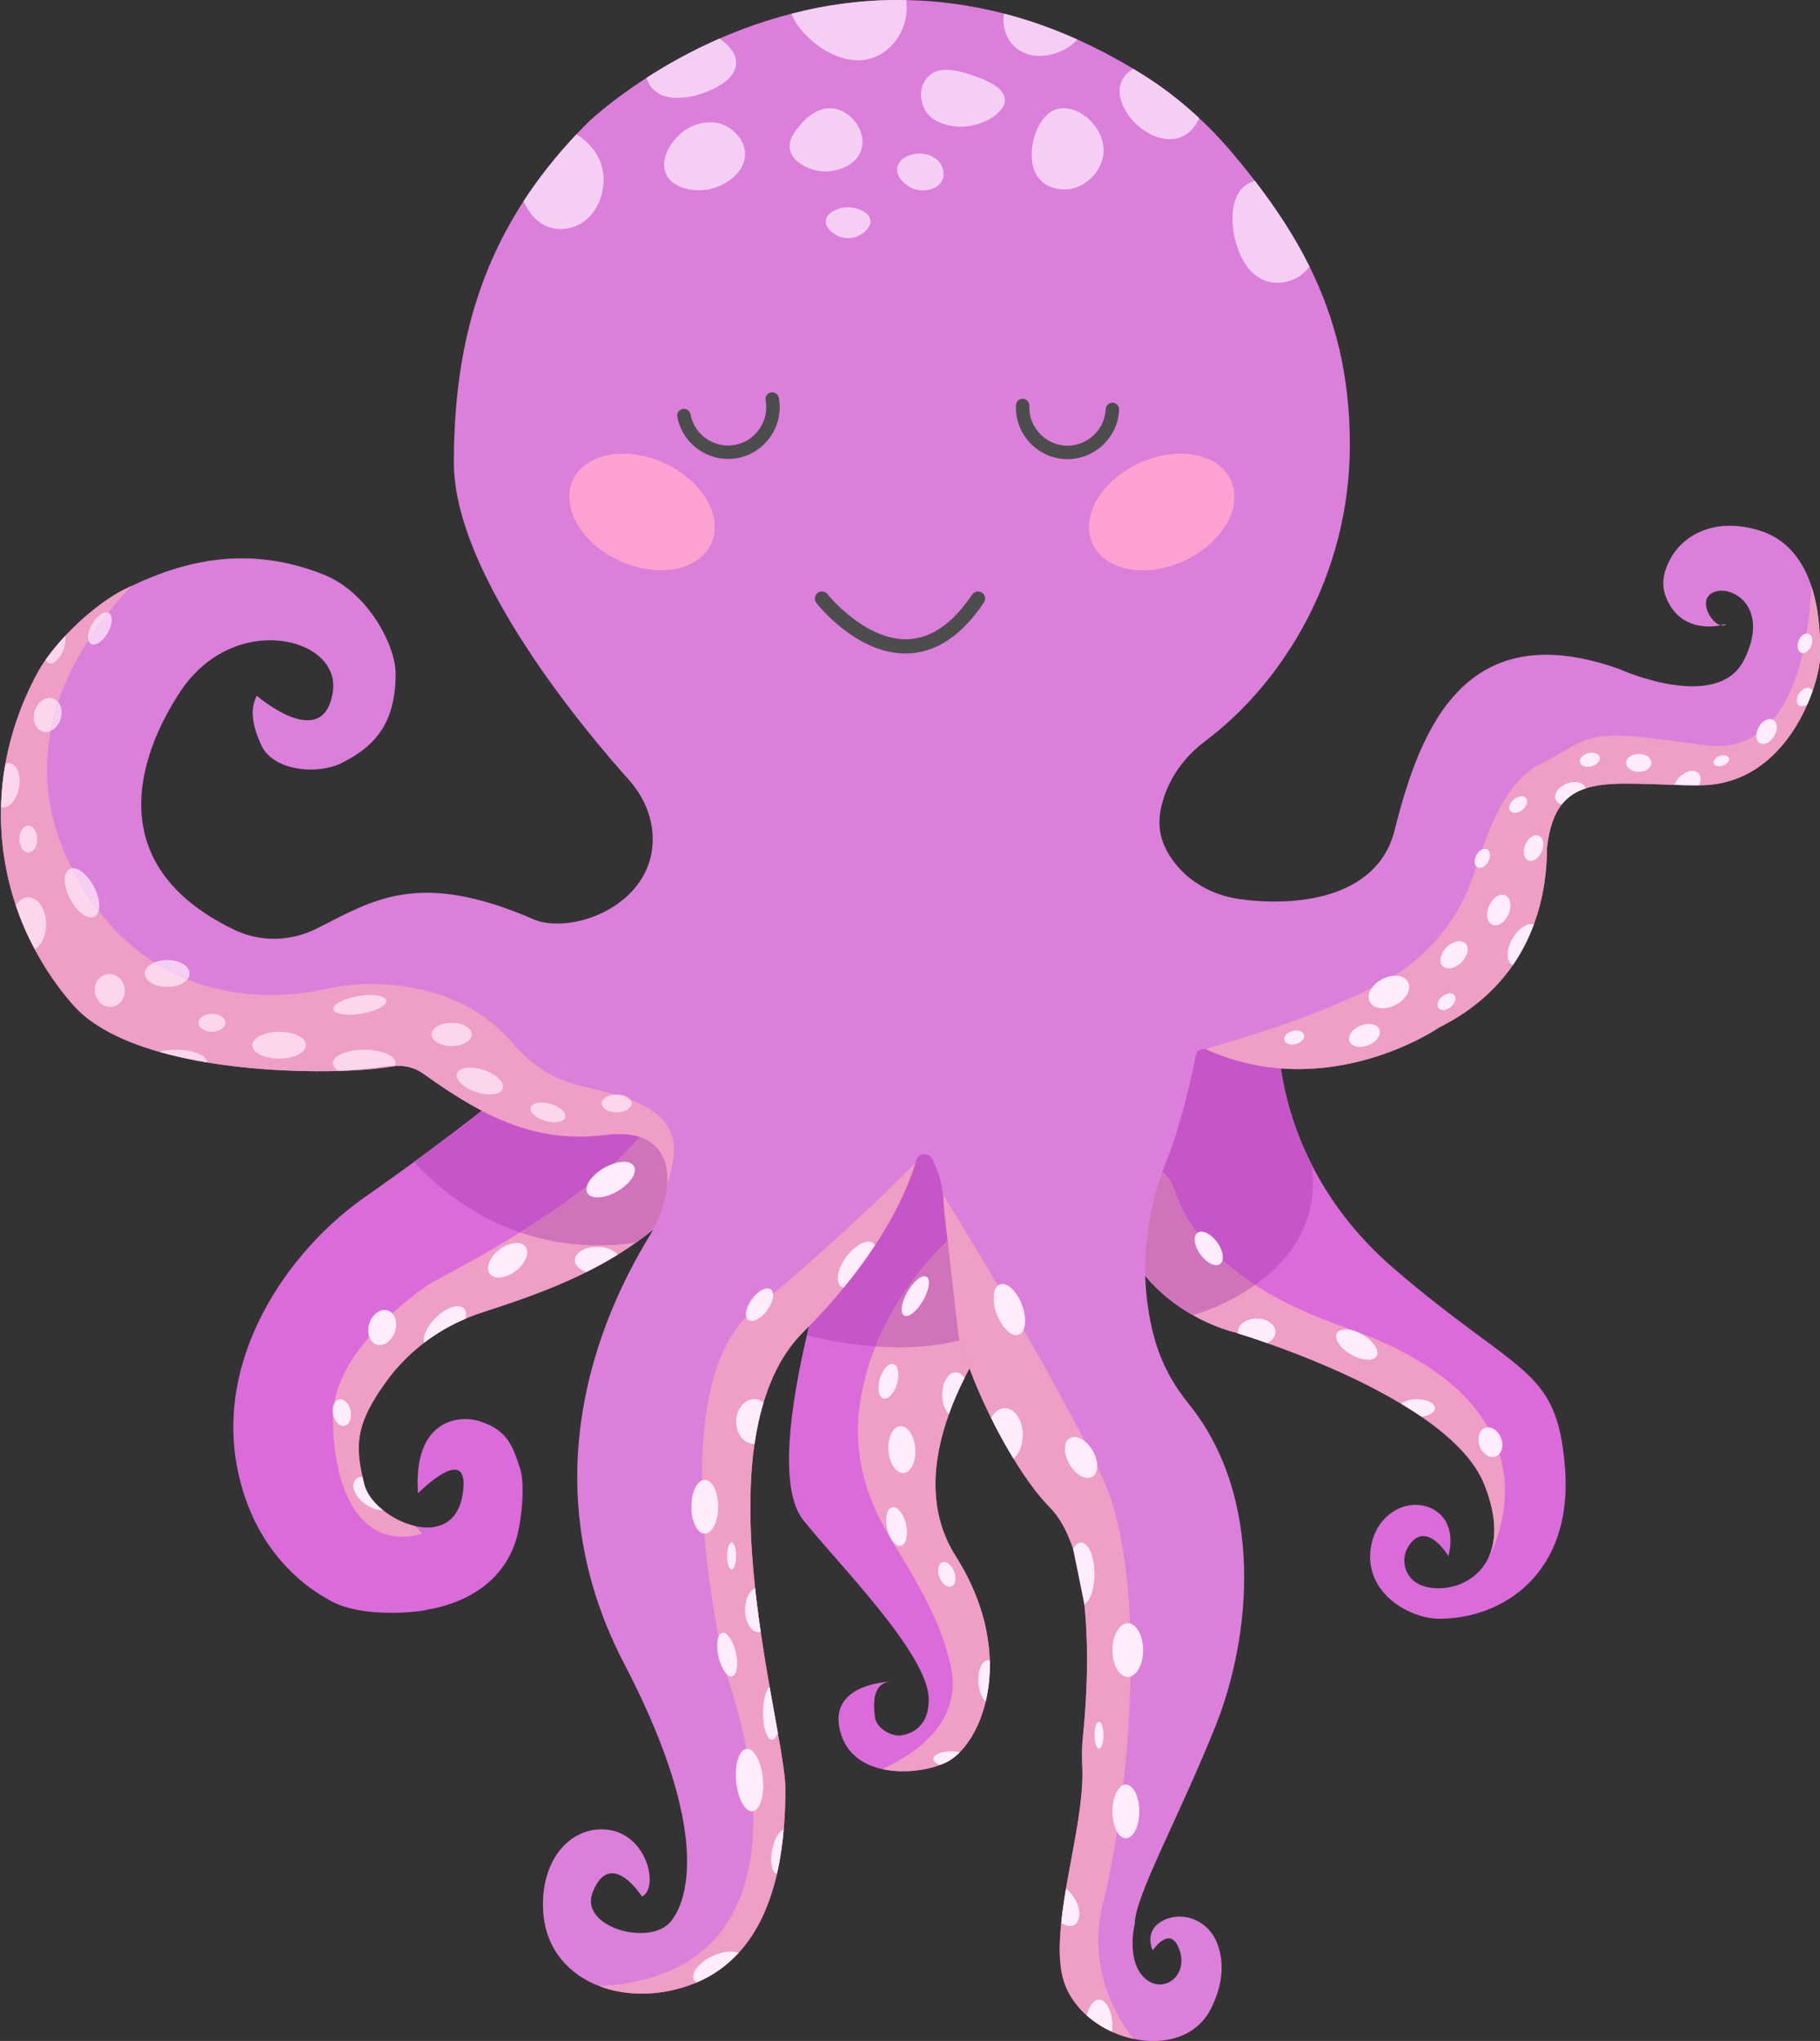 <?xml version="1.0" encoding="UTF-8"?><svg xmlns="http://www.w3.org/2000/svg" xmlns:xlink="http://www.w3.org/1999/xlink" height="690.2" preserveAspectRatio="xMidYMid meet" version="1.0" viewBox="-0.3 -0.0 615.6 690.2" width="615.6" zoomAndPan="magnify"><rect x="-0.3" y="-0.0" width="615.6" height="690.2" fill="#333333" stroke="none"/><defs><clipPath id="a"><path d="M 0 0 L 615.379 0 L 615.379 690.219 L 0 690.219 Z M 0 0"/></clipPath><clipPath id="b"><path d="M 407 198 L 615.379 198 L 615.379 362 L 407 362 Z M 407 198"/></clipPath></defs><g><g><path d="M 486.582 547.418 C 476.098 547.418 459.82 538.055 463.73 521.566 C 465.488 514.172 471.914 508.414 479.492 508.93 C 485.098 509.32 492.645 514.082 489.613 526.203 C 489.613 526.203 482.066 513.594 476.129 522.867 C 473.246 527.355 474.855 533.414 479.672 535.75 C 486.219 538.934 497.918 536.84 502.828 527.445 L 502.828 527.414 L 502.887 527.324 C 505.828 521.656 506.281 513.352 501.734 501.957 C 489.613 471.652 416.879 450.438 416.879 450.438 C 416.879 450.438 410.785 449.043 403.211 444.738 C 391.512 438.133 376.297 424.648 374.449 398.918 C 374.418 398.434 374.391 397.945 374.391 397.492 C 372.66 363.004 398.754 336.727 407.785 328.758 C 409.664 327.059 410.816 326.18 410.816 326.18 L 432.031 347.395 C 432.031 347.395 431.82 350.488 432.273 355.699 C 433 364.156 435.457 378.246 443.336 393.797 C 449.184 405.371 458.035 417.738 471.43 429.223 C 513.859 465.59 526.191 462.137 529.012 495.898 C 532.043 532.266 507.797 547.418 486.582 547.418" fill="#db6bdb"/></g><g><path d="M 502.887 527.324 C 505.828 521.656 506.281 513.352 501.734 501.957 C 498.371 493.562 490.371 485.863 480.551 479.105 C 478.34 477.621 476.035 476.137 473.672 474.742 C 458.066 465.348 439.82 458.227 428.305 454.195 C 423.789 452.59 420.305 451.496 418.426 450.922 L 418.426 450.891 C 417.426 450.59 416.879 450.438 416.879 450.438 C 416.879 450.438 377.48 441.344 374.449 398.918 C 374.418 398.434 374.391 397.945 374.391 397.492 C 377.117 394.582 380.691 393.219 384.207 393.219 C 389.633 393.219 394.969 396.461 396.875 402.281 C 401.879 417.523 416.574 435.711 454.762 448.922 C 531.406 475.441 504.434 524.656 502.887 527.324" fill="#ef9ec5"/></g><g><path d="M 232.012 404.977 C 226.676 410.918 220.855 415.918 214.797 420.223 C 197.613 432.375 178.488 438.711 162.699 443.859 C 149.637 448.105 138.152 456.285 130.148 467.438 C 120.059 481.5 119.543 488.531 122.906 501.957 C 124.453 508.141 132.301 514.293 140.031 516.051 C 147.453 517.777 154.758 515.383 156.242 504.988 C 158.82 486.988 141.09 504.988 141.09 504.988 C 139.363 480.742 154.242 478.047 162.305 480.742 C 171.398 483.773 173.094 489.016 175.609 496.562 C 177.309 501.562 176.246 513.719 174.43 520.141 C 168.367 541.355 145.605 543.961 144.121 544.387 C 141.91 545.023 122.906 547.418 111.816 541.508 C 99.117 534.75 85.691 521.535 80.477 498.926 C 71.387 459.527 97.359 422.859 122.906 404.977 C 129.027 400.703 134.664 396.645 139.727 392.945 C 159.82 378.246 171.398 368.609 171.398 368.609 C 171.398 368.609 200.914 370.641 220.434 378.277 C 234.586 383.793 243.465 392.25 232.012 404.977" fill="#db6bdb"/></g><g><path d="M 232.012 404.977 C 224.859 412.918 216.887 419.191 208.613 424.312 C 205.129 426.465 201.613 428.406 198.066 430.16 C 185.852 436.254 173.488 440.344 162.699 443.859 C 160.82 444.469 158.973 445.164 157.184 445.953 C 152.152 448.074 147.426 450.801 143.121 454.105 C 138.211 457.863 133.816 462.348 130.148 467.438 C 120.754 480.562 119.664 487.562 122.27 499.32 C 122.484 500.172 122.695 501.051 122.906 501.957 C 123.695 505.078 126.059 508.172 129.211 510.688 C 132.332 513.23 136.211 515.172 140.031 516.051 L 142.605 518.625 C 121.391 524.688 112.301 503.473 112.301 479.227 C 112.301 454.984 145.637 433.77 145.637 433.77 C 202.582 404.039 217.07 384.461 220.434 378.277 C 234.586 383.793 243.465 392.25 232.012 404.977" fill="#ef9ec5"/></g><g><path d="M 214.789 420.223 C 216.77 418.816 218.727 417.336 220.648 415.77 C 220.648 415.77 220.648 415.773 220.648 415.773 C 218.727 417.336 216.773 418.816 214.797 420.223 C 214.793 420.223 214.793 420.223 214.789 420.223 M 175.609 416.773 C 158.391 410.855 146.375 400.203 139.727 392.945 C 149.512 385.789 157.277 379.832 162.668 375.602 C 173.59 381.293 184.082 384.34 195.754 384.34 C 198.664 384.34 201.652 384.148 204.734 383.762 C 206.316 383.566 207.797 383.469 209.18 383.469 C 211.844 383.469 214.141 383.824 216.098 384.473 C 210.418 391.336 198.848 402.301 175.609 416.773" fill="#c656c7"/></g><g><path d="M 202.051 421.148 C 192.191 421.148 183.371 419.441 175.609 416.773 C 198.848 402.301 210.418 391.336 216.098 384.473 C 222.758 386.676 225.492 392.273 225.496 398.883 C 225.496 399.473 225.477 400.07 225.434 400.676 C 225.074 405.586 223.316 410.926 220.648 415.77 C 218.727 417.336 216.77 418.816 214.789 420.223 C 210.367 420.855 206.117 421.148 202.051 421.148" fill="#d173bb"/></g><g><path d="M 320.656 478.227 C 315.141 493.594 313.32 511.078 322.93 526.203 C 330.93 538.812 334.172 550.965 334.477 561.539 C 334.629 566.57 334.113 571.238 333.082 575.449 C 331.324 582.906 328.02 588.816 324.324 592.574 C 322.898 594.027 321.414 595.148 319.898 595.906 C 319.23 596.242 318.473 596.574 317.656 596.848 C 312.441 598.816 304.867 599.758 298.137 598.27 C 291.078 596.695 284.984 592.453 283.531 583.785 C 281.047 568.844 301.715 568.633 301.715 568.633 C 294.562 568.633 295.109 576.422 295.652 580.754 C 296.109 584.359 301.168 587.453 304.746 586.816 C 308.957 586.059 313.836 583.301 313.836 574.691 C 313.836 559.539 283.531 529.234 271.406 514.082 C 262.77 503.262 267.348 474.016 272.621 451.559 C 276.379 435.648 280.5 423.16 280.5 423.16 L 323.23 361.73 L 328.988 353.457 L 336.898 397.703 L 344.145 438.316 C 344.145 438.316 340.656 442.285 336.172 448.801 C 334.656 450.953 333.082 453.379 331.445 456.043 L 331.445 456.074 C 329.598 459.105 327.719 462.438 325.93 465.984 L 325.93 466.016 C 323.988 469.863 322.172 473.953 320.656 478.227" fill="#db6bdb"/></g><g><path d="M 334.477 561.539 C 334.629 566.57 334.113 571.238 333.082 575.449 C 331.324 582.906 328.02 588.816 324.324 592.574 C 322.898 594.027 321.414 595.148 319.898 595.906 C 319.23 596.242 318.473 596.574 317.656 596.848 C 312.441 598.816 304.867 599.758 298.137 598.27 C 314.473 590.695 324.445 579.238 321.414 564.086 C 318.051 547.355 307.988 532.113 301.078 520.414 C 301.047 520.324 300.988 520.23 300.895 520.109 C 299.047 516.961 297.383 514.082 296.199 511.473 C 291.258 500.867 288.953 489.168 290.199 477.531 C 294.047 441.77 321.414 418.617 321.414 418.617 L 331.445 456.043 L 331.445 456.074 C 329.598 459.105 327.719 462.438 325.93 465.984 L 325.93 466.016 C 323.988 469.863 322.172 473.953 320.656 478.227 C 315.141 493.594 313.32 511.078 322.93 526.203 C 330.93 538.812 334.172 550.965 334.477 561.539" fill="#ef9ec5"/></g><g><path d="M 424.223 434.559 C 407.961 424.07 400.23 412.512 396.875 402.281 C 396.062 399.797 394.625 397.785 392.82 396.293 C 393.148 395.395 393.492 394.5 393.848 393.613 C 399.391 379.672 402.816 363.672 404.148 356.852 C 404.148 356.762 404.18 356.699 404.211 356.609 C 404.531 355.422 405.605 354.699 406.766 354.699 C 407.145 354.699 407.531 354.777 407.906 354.941 C 416.516 358.785 424.957 360.691 432.93 361.305 C 434.176 369.75 437.004 381.305 443.336 393.797 C 444.309 400.383 443.605 405.699 442.641 409.523 C 439.766 420.91 432.074 429.016 424.223 434.559" fill="#c656c7"/></g><g><path d="M 403.211 444.738 C 398.023 441.812 392.148 437.531 387.055 431.434 C 386.703 419.496 388.711 407.551 392.82 396.293 C 394.625 397.785 396.062 399.797 396.875 402.281 C 400.23 412.512 407.961 424.07 424.223 434.559 C 414.637 441.328 404.809 444.281 403.211 444.738" fill="#d173bb"/></g><g><path d="M 295.824 455.34 C 288.477 454.812 280.684 453.57 272.621 451.559 C 272.867 450.508 273.117 449.473 273.367 448.453 C 297.66 423.559 306.309 403.172 309.32 393.281 C 309.383 393.008 309.473 392.734 309.531 392.492 C 309.926 391.156 311.051 390.398 312.199 390.34 C 312.281 390.332 312.363 390.328 312.445 390.328 C 313.465 390.328 314.52 390.852 315.078 391.945 C 316.199 394.219 317.141 396.887 317.898 399.434 C 318.141 400.281 318.535 402.734 318.809 405.16 L 318.809 405.25 C 319.051 407.312 319.199 409.312 319.172 410.223 L 320.258 419.652 C 316.367 423.27 303.551 436.133 295.824 455.34" fill="#c656c7"/></g><g><path d="M 303.809 455.633 C 301.215 455.633 298.551 455.535 295.824 455.34 C 303.551 436.133 316.367 423.27 320.258 419.652 L 324.02 452.285 C 324.117 452.613 324.219 452.938 324.32 453.266 C 318.227 454.824 311.312 455.633 303.809 455.633" fill="#d173bb"/></g><g><path d="M 581.715 211.473 C 582.867 211.262 583.562 211.016 583.562 211.016 C 583.047 211.531 582.41 211.652 581.715 211.473" fill="#d8bdd4"/></g><g clip-path="url(#a)"><path d="M 615.387 221.625 C 615.387 230.715 604.777 265.57 574.473 265.57 C 544.164 265.57 525.98 259.508 522.949 286.781 C 522.949 304.969 516.891 332.242 486.582 347.395 C 486.582 347.395 449.125 373.34 407.906 354.941 C 406.391 354.273 404.637 355.031 404.211 356.609 C 404.18 356.699 404.148 356.762 404.148 356.852 C 402.816 363.672 399.391 379.672 393.848 393.613 C 387.754 408.887 385.57 425.555 387.965 441.828 C 389.664 453.285 392.754 463.59 401.727 474.684 C 427.484 506.504 422.938 553.48 410.816 583.785 C 398.695 614.09 383.539 641.367 383.539 650.461 C 383.539 650.461 380.512 662.582 386.57 668.645 C 392.633 674.703 401.727 668.645 398.695 659.551 C 395.664 650.461 389.602 659.551 389.602 659.551 C 389.602 659.551 386.207 652.73 393.449 649.309 C 400.27 646.094 408.395 649.762 411.242 656.762 C 413.395 662.129 414.121 669.613 409.301 679.25 C 404.453 688.918 393.602 691.734 383.117 689.492 C 380.633 688.977 378.207 688.16 375.875 687.098 C 372.754 685.707 369.844 683.824 367.297 681.582 C 364.629 679.188 362.387 676.371 360.812 673.188 C 357.902 667.398 357.691 659.34 358.66 650.309 C 359.023 646.582 359.598 642.672 360.266 638.699 C 362.723 624.273 366.328 608.938 365.781 597.453 C 365.629 594.148 365.629 590.879 365.965 587.605 C 366.902 578.723 368.328 560.023 366.48 542.539 C 365.75 535.902 364.539 529.445 362.66 523.746 C 360.75 518.051 358.176 513.109 354.66 509.594 C 350.961 505.867 346.75 500.199 342.508 493.262 C 339.93 489.078 337.387 484.441 334.93 479.5 C 330.746 471.074 326.898 461.742 324.02 452.285 L 319.172 410.223 C 319.199 409.312 319.051 407.312 318.809 405.25 L 318.809 405.16 C 318.535 402.734 318.141 400.281 317.898 399.434 C 317.141 396.887 316.199 394.219 315.078 391.945 C 314.473 390.766 313.289 390.25 312.199 390.34 C 311.051 390.398 309.926 391.156 309.531 392.492 C 309.473 392.734 309.383 393.008 309.32 393.281 C 306.23 403.434 297.199 424.648 271.406 450.438 C 265.043 456.801 260.738 465.016 257.953 474.348 C 256.59 478.773 255.617 483.441 254.891 488.32 C 252.711 503.625 253.344 520.688 255.102 537.055 C 255.648 542.086 256.285 547.023 257.012 551.844 L 257.012 551.871 C 257.953 558.387 258.98 564.633 260.012 570.48 C 261.012 576.117 261.984 581.359 262.801 586.059 C 264.285 594.422 265.348 601.027 265.348 605 C 265.348 609.152 265.227 613.816 264.77 618.758 C 264.379 623.578 263.648 628.637 262.496 633.668 C 260.254 643.43 256.316 653.035 249.465 660.461 C 245.68 664.582 241.012 668.039 235.223 670.461 C 234.191 670.887 233.133 671.309 232.012 671.672 C 221.645 675.129 211.098 674.945 202.461 671.672 C 192.156 667.766 184.609 659.398 183.52 647.43 C 182.004 630.762 191.098 618.637 203.219 618.637 C 218.371 618.637 222.918 638.336 216.855 641.367 C 216.855 641.367 206.25 624.699 200.188 639.852 C 195.551 651.461 218.371 658.035 225.949 650.461 C 225.949 650.461 247.164 632.273 210.797 562.57 C 174.43 492.867 210.797 432.254 219.887 417.102 C 222.977 411.918 225.039 406.039 225.434 400.676 C 226.16 390.277 220.707 381.762 204.734 383.762 C 182.156 386.582 164.852 378.914 143.031 363.184 C 139.879 360.91 135.969 359.973 132.18 360.672 C 112.969 364.062 45.625 364.062 24.41 339.82 C -1.227 310.512 -8.926 267.113 12.258 227.746 C 17.867 217.32 31.262 204.531 41.867 199.258 C 42.715 198.836 43.566 198.441 44.414 198.047 C 61.082 190.168 82.934 183.832 109.27 194.348 C 124.422 200.41 133.516 218.594 133.516 227.688 C 133.516 243.688 127.453 251.93 115.328 257.992 C 106.844 262.234 91.902 260.598 88.055 251.93 C 86.266 247.898 83.508 241.324 86.539 235.262 C 86.539 235.262 109.27 254.961 112.301 233.746 C 114.906 215.504 78.965 206.473 60.781 233.746 C 49.988 249.961 30.02 290.906 78.992 314.453 C 87.754 318.664 98.027 318.422 106.723 314.059 C 125.727 304.543 141.121 293.812 180.488 311.027 C 193.367 316.18 221.586 305.996 220.434 282.359 C 220.098 275.418 217.039 268.934 212.434 263.75 C 197.977 247.629 153.215 194.59 153.215 156.465 C 153.215 122.766 159.852 94.156 176.793 68.031 C 181.824 60.305 187.73 52.789 194.672 45.426 C 195.977 44.059 197.309 42.664 198.672 41.301 C 198.672 41.301 205.766 34.453 218.371 26.332 C 225.102 21.965 233.375 17.301 243.012 13.055 C 250.406 9.844 258.59 6.902 267.438 4.633 C 279.258 1.57 292.258 -0.246 306.199 0.023 C 316.746 0.207 327.84 1.633 339.324 4.602 C 347.387 6.691 355.66 9.57 364.113 13.359 C 370.328 16.148 376.633 19.449 383.027 23.27 C 384.086 23.906 385.18 24.574 386.238 25.238 C 393.059 29.512 399.422 34.453 405.301 39.938 C 409.453 43.758 413.332 47.91 416.969 52.242 C 419.453 55.215 421.848 58.184 424.152 61.152 C 431.363 70.516 437.609 80.031 442.641 90.156 C 451.277 107.582 456.277 126.824 456.277 150.406 C 456.277 194.289 433.941 230.715 407.242 250.719 C 400.453 255.809 395.27 262.871 392.969 271.023 C 391.148 277.328 391.18 283.66 396.27 290.785 C 401.484 298.059 409.637 302.664 418.484 303.969 C 435.879 306.574 465.367 304.969 471.43 280.723 C 480.25 245.445 495.676 207.988 547.195 226.172 C 547.195 226.172 580.531 241.324 589.625 223.141 C 598.715 204.957 585.078 197.379 579.016 200.41 C 573.984 202.926 578.379 210.684 581.715 211.473 C 577.805 212.23 568.562 212.836 563.863 203.441 C 561.195 198.137 562.137 193.441 565.105 188.289 C 568.836 181.801 578.562 174.742 594.172 179.195 C 604.383 182.105 609.656 189.926 612.414 198.258 C 615.387 207.289 615.387 216.898 615.387 221.625" fill="#db7fdb"/></g><g><path d="M 227.465 391.34 C 227.07 394.523 226.344 397.645 225.434 400.676 C 226.16 390.277 220.707 381.762 204.734 383.762 C 182.156 386.582 164.852 378.914 143.031 363.184 C 141.031 361.73 138.695 360.82 136.273 360.551 C 134.906 360.367 133.547 360.426 132.18 360.672 C 128.637 361.277 123.453 361.789 117.211 362.094 L 117.18 362.094 C 104.18 362.609 86.602 362.094 69.84 359.305 C 64.266 358.367 58.781 357.184 53.566 355.699 C 41.383 352.215 30.805 347.121 24.41 339.82 C 19.352 334.062 15.016 327.727 11.469 321 C 8.895 316.242 6.742 311.238 5.016 306.09 C 1.5 295.543 -0.258 284.359 0.047 272.934 C 0.168 268.086 0.652 263.145 1.562 258.234 C 3.379 248.02 6.895 237.746 12.258 227.746 C 13.078 226.23 14.047 224.688 15.137 223.109 C 17.047 220.41 19.32 217.652 21.805 214.988 C 27.926 208.441 35.414 202.473 41.867 199.258 C 42.715 198.836 43.566 198.441 44.414 198.047 C 29.957 212.746 1.047 249.93 24.41 294.359 C 50.172 343.305 95.633 337.516 108.691 334.668 C 114.238 333.453 119.875 332.695 125.543 332.758 C 138.727 332.848 159.004 336.121 173.215 352.852 C 179.004 359.699 186.551 364.883 195.246 366.973 C 210.824 370.73 229.586 374.34 227.465 391.34" fill="#ef9ec5"/></g><g clip-path="url(#b)"><path d="M 615.387 221.625 C 615.387 224.141 614.566 228.594 612.777 233.746 L 612.777 233.777 C 612.262 235.203 611.719 236.625 611.051 238.109 C 605.504 250.898 594.141 265.57 574.473 265.57 L 574.41 265.57 C 571.5 265.57 568.715 265.508 566.047 265.418 C 553.438 265.086 543.348 264.234 536.043 266.598 C 532.77 267.66 530.07 269.355 527.949 272.055 C 525.375 275.297 523.707 280.023 522.949 286.781 C 522.949 294.328 521.891 303.453 518.496 312.633 C 516.797 317.242 514.496 321.879 511.434 326.332 C 505.918 334.305 497.949 341.699 486.582 347.395 C 486.582 347.395 449.125 373.34 407.906 354.941 C 406.391 354.273 439.004 347.184 467.551 332.09 C 482.219 324.332 493.191 311.059 498.312 295.301 C 503.465 279.48 508.766 264.324 521.434 257.992 C 539.617 248.898 533.559 245.871 575.984 251.93 C 604.746 256.055 611.234 221.172 612.414 198.258 C 615.387 207.289 615.387 216.898 615.387 221.625" fill="#ef9ec5"/></g><g><path d="M 309.32 393.281 C 307.504 399.219 303.684 408.949 295.621 421.16 C 292.715 425.617 289.227 430.375 285.074 435.438 C 281.137 440.195 276.621 445.227 271.406 450.438 C 265.043 456.801 260.738 465.016 257.953 474.348 C 256.59 478.773 255.617 483.441 254.891 488.32 C 252.711 503.625 253.344 520.688 255.102 537.055 C 255.648 542.086 256.285 547.023 257.012 551.844 L 257.012 551.871 C 257.953 558.387 258.98 564.633 260.012 570.48 C 261.012 576.117 261.984 581.359 262.801 586.059 C 264.285 594.422 265.348 601.027 265.348 605 C 265.348 609.152 265.227 613.82 264.77 618.758 C 264.379 623.578 263.648 628.637 262.496 633.668 C 260.254 643.43 256.316 653.035 249.465 660.461 C 245.68 664.582 241.012 668.039 235.223 670.461 C 234.191 670.887 233.133 671.309 232.012 671.672 C 221.645 675.129 211.098 674.945 202.461 671.672 C 245.738 669.25 255.133 639.609 254.469 612.484 C 254.285 605.059 253.344 597.848 252.133 591.422 C 249.527 577.359 245.648 567.117 245.648 567.117 C 245.648 567.117 245.559 566.754 245.406 566.086 L 245.406 566.055 C 244.922 564.117 243.922 559.633 242.738 553.48 L 242.738 553.449 C 241.039 544.539 239.039 532.113 237.949 518.625 L 237.949 518.598 C 237.465 512.746 237.16 506.715 237.133 500.656 L 237.133 500.625 C 237.012 477.32 240.949 454.137 254.738 442.859 C 281.289 421.133 301.988 400.703 309.32 393.281" fill="#ef9ec5"/></g><g><path d="M 383.117 689.492 C 380.633 688.977 378.207 688.16 375.875 687.098 C 372.754 685.707 369.844 683.824 367.297 681.582 C 364.629 679.188 362.387 676.371 360.812 673.188 C 357.902 667.398 357.691 659.34 358.66 650.309 C 359.023 646.582 359.598 642.672 360.266 638.699 C 362.723 624.273 366.328 608.938 365.781 597.453 C 365.629 594.148 365.629 590.879 365.965 587.605 C 366.902 578.723 368.328 560.023 366.48 542.539 C 365.754 535.902 364.539 529.445 362.66 523.746 C 360.75 518.051 358.176 513.109 354.66 509.594 C 350.961 505.867 346.75 500.199 342.508 493.262 C 339.93 489.078 337.387 484.441 334.93 479.5 C 330.746 471.074 326.898 461.742 324.02 452.285 L 319.172 410.223 C 319.172 410.223 318.867 406.949 318.809 405.25 L 318.809 405.16 C 318.809 404.523 318.836 404.16 318.93 404.312 C 323.566 411.887 358.812 469.348 372.934 500.441 C 388.086 533.781 382.027 606.516 372.934 642.883 C 367.691 663.824 375.539 679.766 383.117 689.492" fill="#ef9ec5"/></g><g><path d="M 305.977 220.996 C 289.359 220.996 276.363 204.605 275.809 203.898 C 274.992 202.855 275.18 201.344 276.219 200.527 C 277.266 199.711 278.777 199.902 279.59 200.941 C 279.715 201.098 292.191 216.598 306.738 216.18 C 314.676 215.883 322.004 210.805 328.512 201.086 C 329.246 199.984 330.742 199.688 331.84 200.426 C 332.945 201.16 333.238 202.652 332.5 203.754 C 325.078 214.836 316.465 220.629 306.895 220.98 C 306.59 220.992 306.281 220.996 305.977 220.996" fill="#4d4d4d"/></g><g><path d="M 360.789 155.266 C 360.531 155.266 360.277 155.262 360.02 155.25 C 355.387 155.047 351.09 153.031 347.922 149.578 C 344.758 146.125 343.125 141.668 343.328 137.031 C 343.383 135.777 344.496 134.762 345.699 134.863 C 346.953 134.918 347.926 135.98 347.867 137.234 C 347.723 140.656 348.93 143.945 351.277 146.508 C 353.621 149.066 356.797 150.559 360.219 150.711 C 363.562 150.859 366.934 149.648 369.492 147.305 C 372.051 144.961 373.543 141.785 373.695 138.359 C 373.746 137.105 374.848 136.105 376.066 136.191 C 377.316 136.242 378.289 137.305 378.234 138.562 C 378.035 143.195 376.02 147.488 372.562 150.656 C 369.305 153.645 365.145 155.266 360.789 155.266" fill="#4d4d4d"/></g><g><path d="M 245.953 155.203 C 237.715 155.203 230.359 149.336 228.785 140.949 C 228.555 139.719 229.371 138.527 230.605 138.297 C 231.805 138.059 233.023 138.879 233.258 140.113 C 234.57 147.121 241.355 151.758 248.34 150.438 C 251.703 149.809 254.641 147.883 256.598 145.02 C 258.559 142.152 259.289 138.723 258.66 135.355 C 258.43 134.125 259.242 132.934 260.477 132.703 C 261.684 132.469 262.898 133.285 263.129 134.52 C 263.984 139.078 262.996 143.719 260.352 147.586 C 257.703 151.453 253.734 154.055 249.172 154.906 C 248.094 155.109 247.016 155.203 245.953 155.203" fill="#4d4d4d"/></g><g><path d="M 416.035 162.367 C 420.234 171.492 413.156 183.711 400.234 189.652 C 387.309 195.602 373.426 193.023 369.23 183.898 C 365.031 174.777 372.109 162.562 385.035 156.613 C 397.961 150.668 411.84 153.246 416.035 162.367" fill="#fca1d0"/></g><g><path d="M 193.453 162.367 C 189.258 171.492 196.332 183.711 209.258 189.652 C 222.184 195.602 236.062 193.023 240.262 183.898 C 244.457 174.777 237.383 162.562 224.457 156.613 C 211.531 150.668 197.652 153.246 193.453 162.367" fill="#fca1d0"/></g><g><path d="M 289.914 20.395 C 282.891 20.395 276.285 15.875 272.922 12.512 C 271.469 11.055 268.68 8.27 267.438 4.633 C 278.477 1.773 290.547 -0.004 303.445 -0.004 C 304.359 -0.004 305.277 0.008 306.199 0.023 C 306.23 0.145 306.262 0.266 306.262 0.391 C 307.168 7.812 303.383 15.211 297.168 18.57 C 294.777 19.863 292.32 20.395 289.914 20.395" fill="#f5cef4"/></g><g><path d="M 324.805 42.855 C 320.609 42.855 314.684 41.461 312.32 36.758 C 312.211 36.539 309.934 31.816 312.32 27.664 C 313.332 25.91 314.762 24.977 315.352 24.633 C 315.879 24.328 317.246 23.609 319.844 23.609 C 321.406 23.609 323.418 23.867 325.961 24.633 C 329.969 25.84 339.484 28.703 339.598 33.727 C 339.699 38.215 332.242 42.402 325.961 42.816 C 325.594 42.84 325.207 42.855 324.805 42.855" fill="#f5cef4"/></g><g><path d="M 236.121 64.324 C 231.789 64.324 226.891 62.863 225.043 58.969 C 222.355 53.301 227.613 45.617 233.523 42.816 C 234.445 42.383 236.906 41.34 239.902 41.34 C 241.699 41.34 243.688 41.715 245.648 42.816 C 248.574 44.461 251.59 47.809 251.711 51.91 C 251.895 58.23 245.094 62.914 239.512 64.012 C 238.477 64.215 237.32 64.324 236.121 64.324" fill="#f5cef4"/></g><g><path d="M 351.402 18.91 C 348.859 18.91 345.41 18.305 342.629 15.543 C 339.656 12.57 338.629 8.301 339.324 4.602 C 347.387 6.691 355.66 9.57 364.113 13.359 C 361.602 16.207 357.781 17.965 354.75 18.57 C 354.27 18.664 353.016 18.91 351.402 18.91" fill="#f5cef4"/></g><g><path d="M 395.336 47.07 C 390.082 47.07 384.793 43.359 382.027 39.785 C 381.207 38.727 376.781 33.059 378.996 27.664 C 379.781 25.727 381.238 24.301 383.027 23.27 C 384.086 23.906 385.18 24.574 386.238 25.238 C 393.059 29.512 399.422 34.453 405.301 39.938 C 404.301 42.395 402.574 44.547 400.211 45.848 C 398.641 46.703 396.992 47.07 395.336 47.07" fill="#f5cef4"/></g><g><path d="M 359.711 64.082 C 357.875 64.082 354.391 63.691 351.719 61 C 348.641 57.898 348.676 53.789 348.688 51.91 C 348.734 46.398 351.621 38.059 357.781 36.758 C 358.344 36.637 358.922 36.578 359.504 36.578 C 366.141 36.578 373.656 44 372.934 51.91 C 372.367 58.125 366.816 63.477 360.812 64.031 C 360.605 64.051 360.223 64.082 359.711 64.082" fill="#f5cef4"/></g><g><path d="M 431.762 95.648 C 430.219 95.648 428.512 95.359 426.758 94.551 C 421.789 92.277 419.727 87.34 418.789 85.094 C 416.031 78.457 414.938 67.094 421.031 62.637 C 421.969 61.973 423 61.484 424.152 61.152 C 431.363 70.516 437.609 80.031 442.641 90.156 C 441.426 91.73 439.973 93.035 438.336 93.945 C 437.652 94.316 435.078 95.648 431.762 95.648" fill="#f5cef4"/></g><g><path d="M 189.312 77.465 C 187.766 77.465 186.059 77.176 184.309 76.367 C 180.066 74.426 177.941 70.516 176.793 68.031 C 181.824 60.305 187.73 52.789 194.672 45.426 C 198.398 47.664 201.551 51.152 203.008 55.516 C 205.551 63.242 202.188 72.246 195.887 75.762 C 195.203 76.133 192.629 77.465 189.312 77.465" fill="#f5cef4"/></g><g><path d="M 278.926 57.973 C 273.891 57.973 267.637 55.066 266.863 50.395 C 266.34 47.242 268.516 44.531 269.895 42.816 C 270.844 41.633 274.883 36.605 280.383 36.605 C 280.914 36.605 281.457 36.652 282.016 36.758 C 287.812 37.816 292.773 44.426 291.105 50.395 C 289.562 55.926 283.145 57.953 278.984 57.973 C 278.965 57.973 278.945 57.973 278.926 57.973" fill="#f5cef4"/></g><g><path d="M 311.844 64.383 C 310.961 64.383 310.09 64.266 309.289 64.031 C 306.047 63.086 302.504 59.789 303.23 56.453 C 303.914 53.312 308.008 51.91 310.797 51.91 C 310.801 51.91 310.805 51.91 310.805 51.91 C 313.598 51.91 317.152 53.324 318.383 56.453 C 318.637 57.102 319.289 59.086 318.383 61 C 317.301 63.293 314.523 64.383 311.844 64.383" fill="#f5cef4"/></g><g><path d="M 286.562 80.527 C 284.957 80.527 283.355 80.082 282.016 79.184 C 281.547 78.871 278.77 77.012 278.984 74.641 C 279.234 71.875 283.383 70.094 286.562 70.094 C 289.738 70.094 293.887 71.875 294.137 74.641 C 294.352 77.012 291.574 78.871 291.105 79.184 C 289.77 80.082 288.164 80.527 286.562 80.527" fill="#f5cef4"/></g><g><path d="M 228.797 33.102 C 225.309 33.102 221.898 32.137 219.766 29.18 C 219.16 28.301 218.676 27.359 218.371 26.332 C 225.102 21.965 233.375 17.301 243.012 13.055 C 245.527 14.754 248.891 17.723 248.68 21.602 C 248.375 26.816 241.738 29.758 239.586 30.695 C 237.285 31.703 232.988 33.102 228.797 33.102" fill="#f5cef4"/></g><g><path d="M 16.855 247.164 C 17.496 243.805 18.363 240.559 19.398 237.43 C 20.516 238.801 20.895 240.965 20.23 243.117 C 19.633 245.051 18.34 246.52 16.855 247.164" fill="#f5cef4"/></g><g><path d="M 15.191 247.527 C 14.824 247.527 14.461 247.473 14.102 247.363 C 11.672 246.613 10.473 243.5 11.426 240.406 C 12.238 237.77 14.352 236 16.465 236 C 16.832 236 17.195 236.051 17.555 236.16 C 18.289 236.391 18.914 236.836 19.398 237.43 C 18.363 240.559 17.496 243.805 16.855 247.164 C 16.316 247.398 15.754 247.527 15.191 247.527" fill="#fbd6ed"/></g><g><path d="M 0.789 273.07 C 0.621 273.07 0.453 273.055 0.289 273.023 C 0.195 272.992 0.137 272.992 0.047 272.934 C 0.168 268.086 0.652 263.145 1.562 258.234 C 1.891 258.133 2.234 258.07 2.582 258.07 C 2.746 258.07 2.91 258.086 3.074 258.113 C 5.562 258.598 6.926 262.297 6.137 266.418 C 5.43 270.23 3.094 273.07 0.789 273.07" fill="#fbd6ed"/></g><g><path d="M 9.258 288.301 C 7.586 288.301 6.227 286.262 6.227 283.754 C 6.227 281.242 7.586 279.207 9.258 279.207 C 10.934 279.207 12.289 281.242 12.289 283.754 C 12.289 286.262 10.934 288.301 9.258 288.301" fill="#fbd6ed"/></g><g><path d="M 11.469 321 C 8.895 316.242 6.742 311.238 5.016 306.09 C 6.105 304.48 7.59 303.453 9.258 303.453 C 12.594 303.453 15.32 307.512 15.32 312.543 C 15.32 316.391 13.715 319.695 11.469 321" fill="#fbd6ed"/></g><g><path d="M 33.07 307.973 C 30.008 303.988 27.102 299.473 24.41 294.359 C 24.281 294.117 24.156 293.871 24.031 293.625 C 24.148 293.609 24.273 293.602 24.395 293.602 C 26.598 293.602 29.52 296.086 31.473 299.836 C 33.055 302.871 33.594 305.953 33.07 307.973" fill="#f5cef4"/></g><g><path d="M 30.488 310.27 C 28.285 310.27 25.363 307.785 23.41 304.035 C 21.09 299.586 21.016 295.035 23.242 293.871 C 23.488 293.746 23.754 293.664 24.031 293.625 C 24.156 293.871 24.281 294.117 24.41 294.359 C 27.102 299.473 30.008 303.988 33.07 307.973 C 32.828 308.918 32.352 309.629 31.645 310 C 31.293 310.184 30.902 310.27 30.488 310.27" fill="#fbd6ed"/></g><g><path d="M 36.941 340.52 C 34.398 340.52 32.152 338.434 31.781 335.602 C 31.383 332.539 33.316 329.766 36.102 329.402 C 36.305 329.375 36.508 329.363 36.711 329.363 C 39.254 329.363 41.5 331.445 41.871 334.281 C 42.27 337.34 40.336 340.113 37.551 340.48 C 37.348 340.508 37.145 340.52 36.941 340.52" fill="#fbd6ed"/></g><g><path d="M 69.84 359.305 C 64.266 358.367 58.781 357.184 53.566 355.699 C 55.203 355.246 57.172 354.973 59.266 354.973 C 64.961 354.973 69.598 356.883 69.84 359.305" fill="#fbd6ed"/></g><g><path d="M 63.059 331.188 C 59.355 329.691 55.621 327.809 51.941 325.465 C 53.16 324.961 54.641 324.664 56.234 324.664 C 60.418 324.664 63.809 326.699 63.809 329.211 C 63.809 329.922 63.539 330.59 63.059 331.188" fill="#f5cef4"/></g><g><path d="M 56.234 333.758 C 52.047 333.758 48.656 331.723 48.656 329.211 C 48.656 327.656 49.957 326.285 51.941 325.465 C 55.621 327.809 59.355 329.691 63.059 331.188 C 61.836 332.707 59.238 333.758 56.234 333.758" fill="#fbd6ed"/></g><g><path d="M 71.387 348.91 C 68.875 348.91 66.84 347.555 66.84 345.883 C 66.84 344.207 68.875 342.852 71.387 342.852 C 73.898 342.852 75.934 344.207 75.934 345.883 C 75.934 347.555 73.898 348.91 71.387 348.91" fill="#fbd6ed"/></g><g><path d="M 94.117 358.004 C 89.094 358.004 85.023 355.969 85.023 353.457 C 85.023 350.945 89.094 348.91 94.117 348.91 C 99.137 348.91 103.207 350.945 103.207 353.457 C 103.207 355.969 99.137 358.004 94.117 358.004" fill="#fbd6ed"/></g><g><path d="M 16.801 224.387 C 16.613 224.387 16.434 224.355 16.258 224.293 C 15.773 224.109 15.41 223.684 15.137 223.109 C 17.047 220.41 19.32 217.652 21.805 214.988 C 22.02 216.262 21.836 217.926 21.199 219.656 C 20.148 222.426 18.285 224.387 16.801 224.387" fill="#fbd6ed"/></g><g><path d="M 31.32 217.996 C 31.012 217.996 30.727 217.93 30.473 217.781 C 30.031 217.527 29.742 217.07 29.598 216.473 C 31.797 213.07 34.078 209.961 36.309 207.176 C 36.387 207.207 36.461 207.242 36.535 207.285 C 37.984 208.121 37.801 211.148 36.129 214.047 C 34.746 216.441 32.781 217.996 31.32 217.996" fill="#f5cef4"/></g><g><path d="M 29.598 216.473 C 29.273 215.113 29.715 213.031 30.879 211.016 C 32.262 208.625 34.227 207.066 35.688 207.066 C 35.906 207.066 36.113 207.102 36.309 207.176 C 34.078 209.961 31.797 213.07 29.598 216.473" fill="#fbd6ed"/></g><g><path d="M 117.891 343.152 C 114.828 343.152 112.609 342.465 112.418 341.285 C 112.148 339.633 115.949 337.637 120.902 336.828 C 122.316 336.598 123.676 336.488 124.895 336.488 C 127.953 336.488 130.172 337.176 130.363 338.355 C 130.637 340.008 126.836 342 121.879 342.809 C 120.465 343.039 119.109 343.152 117.891 343.152" fill="#fbd6ed"/></g><g><path d="M 133.242 360.551 C 133.199 360.543 133.16 360.539 133.117 360.531 C 133.164 360.527 133.211 360.523 133.258 360.516 C 133.254 360.527 133.246 360.539 133.242 360.551" fill="#fff1fe"/></g><g><path d="M 114.18 362.094 L 114.148 362.094 C 112.969 361.367 112.301 360.488 112.301 359.52 C 112.301 357.004 117.059 354.973 122.906 354.973 C 128.758 354.973 133.516 357.004 133.516 359.52 C 133.516 359.871 133.43 360.195 133.258 360.516 C 133.211 360.523 133.164 360.527 133.117 360.531 C 132.621 360.473 132.125 360.441 131.629 360.441 C 130.801 360.441 129.977 360.523 129.148 360.672 C 125.605 361.277 120.422 361.789 114.18 362.094" fill="#fbd6ed"/></g><g><path d="M 152.469 353.762 C 148.695 353.762 145.637 351.996 145.637 349.82 C 145.637 347.645 148.695 345.883 152.469 345.883 C 156.238 345.883 159.297 347.645 159.297 349.82 C 159.297 351.996 156.238 353.762 152.469 353.762" fill="#fbd6ed"/></g><g><path d="M 165.363 370.125 C 163.949 370.125 162.324 369.855 160.668 369.297 C 156.398 367.852 153.547 365.016 154.301 362.965 C 154.758 361.707 156.465 361.035 158.699 361.035 C 160.109 361.035 161.734 361.305 163.391 361.863 C 167.66 363.309 170.512 366.145 169.762 368.195 C 169.301 369.453 167.598 370.125 165.363 370.125" fill="#fbd6ed"/></g><g><path d="M 187.223 379.555 C 186.293 379.555 185.254 379.406 184.191 379.098 C 180.977 378.164 178.746 376.105 179.215 374.496 C 179.527 373.422 180.965 372.82 182.848 372.82 C 183.777 372.82 184.816 372.969 185.879 373.277 C 189.094 374.211 191.324 376.27 190.855 377.879 C 190.543 378.953 189.105 379.555 187.223 379.555" fill="#fbd6ed"/></g><g><path d="M 212.824 371.844 C 211.188 371.223 209.477 370.66 207.727 370.145 C 207.902 370.133 208.086 370.125 208.27 370.125 C 210.277 370.125 212.008 370.828 212.824 371.844" fill="#f5cef4"/></g><g><path d="M 208.27 376.188 C 205.48 376.188 203.219 374.828 203.219 373.156 C 203.219 371.594 205.191 370.305 207.727 370.145 C 209.477 370.66 211.188 371.223 212.824 371.844 C 213.141 372.238 213.32 372.688 213.32 373.156 C 213.32 374.828 211.059 376.188 208.27 376.188" fill="#fbd6ed"/></g><g><path d="M 518.496 312.633 C 516.797 317.242 514.496 321.879 511.434 326.332 C 511.312 326.332 511.223 326.273 511.102 326.211 C 509.07 325.059 509.16 321.09 511.281 317.395 C 513.312 313.906 516.465 311.879 518.496 312.633" fill="#ffecfd"/></g><g><path d="M 471.738 339.844 C 468.156 341.688 464.242 341.23 463 338.816 C 461.758 336.402 463.656 332.953 467.242 331.105 C 470.824 329.262 474.738 329.719 475.98 332.133 C 477.223 334.547 475.324 337.996 471.738 339.844" fill="#ffecfd"/></g><g><path d="M 494.051 325.422 C 491.93 327.543 489.074 328.129 487.676 326.727 C 486.273 325.328 486.859 322.473 488.98 320.348 C 491.105 318.227 493.961 317.641 495.359 319.043 C 496.758 320.441 496.176 323.297 494.051 325.422" fill="#ffecfd"/></g><g><path d="M 462.531 353.492 C 459.742 354.598 456.891 354.004 456.16 352.164 C 455.43 350.32 457.098 347.934 459.891 346.828 C 462.68 345.723 465.531 346.316 466.262 348.156 C 466.992 349.996 465.32 352.387 462.531 353.492" fill="#ffecfd"/></g><g><path d="M 536.043 266.598 C 532.77 267.66 530.07 269.355 527.949 272.055 C 526.949 271.75 526.191 271.145 525.859 270.328 C 525.133 268.508 526.801 266.113 529.586 264.992 C 532.375 263.902 535.223 264.477 535.953 266.324 C 535.98 266.418 536.012 266.508 536.043 266.598" fill="#ffecfd"/></g><g><path d="M 509.969 309.141 C 508.789 311.898 506.355 313.508 504.535 312.727 C 502.715 311.949 502.195 309.082 503.371 306.324 C 504.551 303.562 506.984 301.957 508.805 302.734 C 510.625 303.512 511.145 306.379 509.969 309.141" fill="#ffecfd"/></g><g><path d="M 554.008 261.023 C 551.645 261.023 549.727 259.664 549.727 257.992 C 549.727 256.316 551.645 254.961 554.008 254.961 C 556.371 254.961 558.285 256.316 558.285 257.992 C 558.285 259.664 556.371 261.023 554.008 261.023" fill="#ffecfd"/></g><g><path d="M 487.504 336.992 C 488.98 335.777 490.828 335.578 491.633 336.551 C 492.434 337.523 491.891 339.301 490.414 340.52 C 488.941 341.734 487.094 341.934 486.289 340.961 C 485.484 339.988 486.031 338.211 487.504 336.992" fill="#ffecfd"/></g><g><path d="M 608.055 216.707 C 608.746 214.922 610.258 213.844 611.434 214.301 C 612.613 214.758 613.008 216.57 612.316 218.355 C 611.625 220.141 610.113 221.215 608.934 220.762 C 607.758 220.305 607.363 218.488 608.055 216.707" fill="#ffecfd"/></g><g><path d="M 511.75 270.32 C 513.227 269.102 515.07 268.902 515.875 269.879 C 516.68 270.852 516.137 272.625 514.66 273.844 C 513.184 275.062 511.34 275.262 510.535 274.285 C 509.73 273.312 510.273 271.539 511.75 270.32" fill="#ffecfd"/></g><g><path d="M 612.777 233.777 L 612.777 233.746 C 612.688 233.383 612.477 233.078 612.172 232.867 C 611.109 232.141 609.383 232.84 608.293 234.414 C 607.23 235.988 607.172 237.84 608.203 238.566 C 608.961 239.082 610.082 238.867 611.051 238.109 L 612.777 233.777" fill="#ffecfd"/></g><g><path d="M 499.059 289.203 C 499.949 287.512 501.574 286.613 502.695 287.199 C 503.812 287.785 503.996 289.637 503.105 291.328 C 502.215 293.023 500.59 293.918 499.473 293.332 C 498.355 292.746 498.172 290.895 499.059 289.203" fill="#ffecfd"/></g><g><path d="M 436.859 348.668 C 438.711 348.184 440.473 348.781 440.789 350.004 C 441.109 351.223 439.867 352.605 438.02 353.09 C 436.168 353.574 434.406 352.977 434.09 351.754 C 433.77 350.535 435.012 349.152 436.859 348.668" fill="#ffecfd"/></g><g><path d="M 536.871 254.719 C 538.723 254.234 540.48 254.832 540.801 256.055 C 541.121 257.273 539.879 258.656 538.027 259.141 C 536.18 259.625 534.418 259.027 534.098 257.805 C 533.781 256.586 535.023 255.203 536.871 254.719" fill="#ffecfd"/></g><g><path d="M 574.41 265.57 C 571.5 265.57 568.715 265.508 566.047 265.418 C 566.379 264.508 566.953 263.598 567.773 262.781 C 569.895 260.66 572.742 260.055 574.168 261.445 C 575.109 262.387 575.137 263.992 574.41 265.57" fill="#ffecfd"/></g><g><path d="M 521.191 287.973 C 520.203 290.281 518.156 291.621 516.617 290.965 C 515.078 290.305 514.633 287.902 515.617 285.594 C 516.602 283.285 518.652 281.945 520.191 282.602 C 521.73 283.262 522.18 285.664 521.191 287.973" fill="#ffecfd"/></g><g><path d="M 599.824 248.898 C 598.57 251.074 596.379 252.16 594.93 251.32 C 593.477 250.484 593.32 248.043 594.574 245.871 C 595.832 243.695 598.023 242.609 599.473 243.449 C 600.922 244.285 601.082 246.727 599.824 248.898" fill="#ffecfd"/></g><g><path d="M 584.504 256.367 C 584.82 257.266 583.926 258.398 582.5 258.902 C 581.074 259.406 579.664 259.09 579.348 258.191 C 579.027 257.293 579.926 256.156 581.352 255.652 C 582.773 255.148 584.188 255.469 584.504 256.367" fill="#ffecfd"/></g><g><path d="M 198.375 403.465 C 199.633 405.637 204.176 405.363 208.523 402.852 C 212.871 400.344 215.379 396.547 214.121 394.371 C 212.867 392.195 208.324 392.469 203.977 394.98 C 199.629 397.488 197.121 401.289 198.375 403.465" fill="#ffecfd"/></g><g><path d="M 165.383 430.801 C 166.906 432.793 170.84 432.348 174.16 429.801 C 177.484 427.258 178.938 423.578 177.414 421.586 C 175.887 419.594 171.957 420.039 168.633 422.582 C 165.312 425.129 163.855 428.805 165.383 430.801" fill="#ffecfd"/></g><g><path d="M 157.184 445.953 C 152.152 448.074 147.426 450.801 143.121 454.105 C 142.574 451.984 144.09 448.59 146.969 445.711 C 150.516 442.164 154.852 440.711 156.609 442.496 C 157.395 443.254 157.547 444.496 157.184 445.953" fill="#ffecfd"/></g><g><path d="M 124.652 447.496 C 123.602 450.676 124.684 453.891 127.07 454.68 C 129.453 455.465 132.234 453.527 133.285 450.348 C 134.336 447.168 133.254 443.953 130.867 443.164 C 128.484 442.379 125.699 444.316 124.652 447.496" fill="#ffecfd"/></g><g><path d="M 118.305 477.141 C 118.781 479.605 117.836 481.859 116.191 482.176 C 114.547 482.492 112.828 480.754 112.355 478.285 C 111.879 475.82 112.824 473.566 114.469 473.25 C 116.113 472.934 117.832 474.676 118.305 477.141" fill="#ffecfd"/></g><g><path d="M 129.211 510.688 C 127.484 510.777 125.332 510.109 123.332 508.715 C 119.906 506.32 118.301 502.715 119.727 500.656 C 120.27 499.867 121.148 499.41 122.27 499.32 C 122.484 500.172 122.695 501.051 122.906 501.957 C 123.695 505.078 126.059 508.172 129.211 510.688" fill="#ffecfd"/></g><g><path d="M 208.613 424.312 C 205.129 426.465 201.613 428.406 198.066 430.16 C 195.703 429.406 194.129 427.922 194.129 426.191 C 194.129 423.676 197.52 421.645 201.703 421.645 C 204.797 421.645 207.43 422.738 208.613 424.312" fill="#ffecfd"/></g><g><path d="M 325.93 465.984 L 325.93 466.016 C 323.988 469.863 322.172 473.953 320.656 478.227 C 319.293 476.926 318.383 474.469 318.383 471.652 C 318.383 467.469 320.414 464.074 322.93 464.074 C 324.109 464.074 325.141 464.801 325.93 465.984" fill="#ffecfd"/></g><g><path d="M 311.914 439.828 C 309.824 443.453 306.953 445.715 305.504 444.875 C 304.055 444.039 304.574 440.422 306.664 436.801 C 308.758 433.176 311.629 430.914 313.078 431.754 C 314.527 432.59 314.008 436.207 311.914 439.828" fill="#ffecfd"/></g><g><path d="M 303.105 467.957 C 302.164 471.172 300.102 473.395 298.496 472.922 C 296.891 472.453 296.352 469.465 297.289 466.254 C 298.23 463.039 300.297 460.816 301.902 461.289 C 303.508 461.758 304.047 464.746 303.105 467.957" fill="#ffecfd"/></g><g><path d="M 309.281 489.898 C 309.586 494.281 307.801 497.977 305.297 498.152 C 302.789 498.324 300.516 494.91 300.211 490.527 C 299.906 486.145 301.691 482.453 304.195 482.277 C 306.699 482.105 308.977 485.516 309.281 489.898" fill="#ffecfd"/></g><g><path d="M 306.168 515.504 C 306.973 519.109 306.188 522.352 304.414 522.746 C 302.645 523.145 300.555 520.543 299.746 516.941 C 298.941 513.336 299.727 510.094 301.496 509.695 C 303.27 509.301 305.359 511.902 306.168 515.504" fill="#ffecfd"/></g><g><path d="M 322.441 531.488 C 323.293 533.75 322.863 536.004 321.484 536.523 C 320.105 537.039 318.301 535.625 317.449 533.363 C 316.602 531.102 317.027 528.848 318.406 528.332 C 319.785 527.812 321.594 529.227 322.441 531.488" fill="#ffecfd"/></g><g><path d="M 334.477 561.539 C 334.629 566.57 334.113 571.238 333.082 575.449 C 331.809 574.328 330.809 571.906 330.625 569.055 C 330.355 564.996 331.777 561.602 333.777 561.449 C 334.02 561.449 334.234 561.48 334.477 561.539" fill="#ffecfd"/></g><g><path d="M 324.324 592.574 C 322.898 594.027 321.414 595.148 319.898 595.906 C 319.23 596.242 318.473 596.574 317.656 596.848 C 316.262 596.391 315.352 595.664 315.352 594.816 C 315.352 593.391 318.078 592.238 321.414 592.238 C 322.473 592.238 323.473 592.363 324.324 592.574" fill="#ffecfd"/></g><g><path d="M 295.621 421.16 C 292.715 425.617 289.227 430.375 285.074 435.438 C 284.742 435.375 284.469 435.223 284.195 435.043 C 282.168 433.527 282.953 429.039 285.926 425.012 C 288.926 420.98 292.957 418.887 294.984 420.371 C 295.258 420.586 295.504 420.859 295.621 421.16" fill="#ffecfd"/></g><g><path d="M 254.031 439.293 C 251.934 442.145 251.387 445.305 252.812 446.352 C 254.234 447.402 257.094 445.945 259.191 443.094 C 261.289 440.246 261.84 437.086 260.414 436.035 C 258.988 434.988 256.133 436.445 254.031 439.293" fill="#ffecfd"/></g><g><path d="M 257.953 474.348 C 256.59 478.773 255.617 483.441 254.891 488.32 L 254.738 488.32 C 251.406 488.32 248.68 484.926 248.68 480.742 C 248.68 476.562 251.406 473.168 254.738 473.168 C 255.922 473.168 257.012 473.59 257.953 474.348" fill="#ffecfd"/></g><g><path d="M 242.617 509.535 C 242.617 514.555 240.582 518.625 238.07 518.625 C 235.559 518.625 233.523 514.555 233.523 509.535 C 233.523 504.512 235.559 500.441 238.07 500.441 C 240.582 500.441 242.617 504.512 242.617 509.535" fill="#ffecfd"/></g><g><path d="M 257.012 551.844 L 257.012 551.871 C 256.77 551.934 256.527 551.965 256.254 551.965 C 253.738 551.965 251.711 548.57 251.711 544.387 C 251.711 540.871 253.133 537.902 255.102 537.055 C 255.648 542.086 256.285 547.023 257.012 551.844" fill="#ffecfd"/></g><g><path d="M 248.68 526.203 C 248.68 528.715 248 530.75 247.164 530.75 C 246.324 530.75 245.648 528.715 245.648 526.203 C 245.648 523.691 246.324 521.656 247.164 521.656 C 248 521.656 248.68 523.691 248.68 526.203" fill="#ffecfd"/></g><g><path d="M 248.605 558.879 C 249.52 562.961 248.934 566.57 247.301 566.934 C 245.668 567.301 243.602 564.285 242.691 560.199 C 241.777 556.117 242.359 552.512 243.992 552.145 C 245.629 551.781 247.691 554.797 248.605 558.879" fill="#ffecfd"/></g><g><path d="M 262.801 586.059 C 262.254 587.48 261.59 588.332 260.801 588.332 C 259.133 588.332 257.77 584.27 257.77 579.238 C 257.77 575.027 258.738 571.48 260.012 570.48 C 261.012 576.117 261.984 581.359 262.801 586.059" fill="#ffecfd"/></g><g><path d="M 257.75 601.551 C 258.289 607.383 256.699 612.301 254.199 612.531 C 251.699 612.762 249.238 608.223 248.699 602.387 C 248.156 596.555 249.746 591.637 252.246 591.406 C 254.746 591.176 257.211 595.719 257.75 601.551" fill="#ffecfd"/></g><g><path d="M 264.77 618.758 C 264.379 623.578 263.648 628.637 262.496 633.668 L 262.406 633.668 C 260.77 633.336 260.074 629.762 260.859 625.637 C 261.59 621.941 263.227 619.062 264.77 618.758" fill="#ffecfd"/></g><g><path d="M 249.465 660.461 C 245.68 664.582 241.012 668.039 235.223 670.461 C 234.859 670.188 234.586 669.887 234.402 669.492 C 233.312 667.25 236.133 663.641 240.676 661.488 C 244.102 659.883 247.527 659.551 249.465 660.461" fill="#ffecfd"/></g><g><path d="M 411.402 420.105 C 413.516 423.02 413.953 426.305 412.383 427.445 C 410.809 428.586 407.82 427.145 405.707 424.23 C 403.594 421.316 403.156 418.027 404.73 416.891 C 406.301 415.75 409.289 417.188 411.402 420.105" fill="#ffecfd"/></g><g><path d="M 431.121 450.438 C 431.121 452.012 430 453.406 428.305 454.195 C 423.789 452.59 420.305 451.496 418.426 450.922 L 418.426 450.891 C 418.395 450.738 418.395 450.59 418.395 450.438 C 418.395 447.922 421.242 445.891 424.758 445.891 C 428.273 445.891 431.121 447.922 431.121 450.438" fill="#ffecfd"/></g><g><path d="M 465.332 458.594 C 464.262 460.449 460.387 460.215 456.68 458.074 C 452.973 455.934 450.832 452.695 451.902 450.844 C 452.973 448.988 456.848 449.219 460.555 451.359 C 464.262 453.504 466.402 456.738 465.332 458.594" fill="#ffecfd"/></g><g><path d="M 485.066 476.199 C 485.066 477.594 483.156 478.773 480.551 479.105 C 478.34 477.621 476.035 476.137 473.672 474.742 C 474.703 473.805 476.703 473.168 479.008 473.168 C 482.34 473.168 485.066 474.531 485.066 476.199" fill="#ffecfd"/></g><g><path d="M 507.434 486.352 C 508.434 489.016 507.629 491.785 505.629 492.539 C 503.629 493.289 501.195 491.738 500.191 489.074 C 499.191 486.406 500 483.637 502 482.887 C 503.996 482.133 506.43 483.688 507.434 486.352" fill="#ffecfd"/></g><g><path d="M 345.656 485.289 C 345.656 488.746 344.387 491.715 342.508 493.262 C 339.93 489.078 337.387 484.441 334.93 479.5 C 336.051 477.469 337.719 476.199 339.598 476.199 C 342.93 476.199 345.656 480.258 345.656 485.289" fill="#ffecfd"/></g><g><path d="M 345.367 441.262 C 347.137 445.961 346.66 450.488 344.312 451.371 C 341.961 452.254 338.625 449.16 336.855 444.461 C 335.09 439.762 335.562 435.234 337.914 434.352 C 340.262 433.469 343.602 436.562 345.367 441.262" fill="#ffecfd"/></g><g><path d="M 369.293 490.594 C 371.387 494.219 371.32 498.172 369.145 499.43 C 366.973 500.684 363.512 498.762 361.422 495.141 C 359.328 491.516 359.395 487.559 361.57 486.305 C 363.742 485.051 367.203 486.969 369.293 490.594" fill="#ffecfd"/></g><g><path d="M 366.48 542.539 C 368.449 541.387 369.902 537.203 369.902 532.266 C 369.902 526.414 367.871 521.656 365.359 521.656 C 364.328 521.656 363.418 522.414 362.66 523.746 L 366.48 542.539" fill="#ffecfd"/></g><g><path d="M 386.355 558.023 C 386.355 563.047 384.027 567.117 381.16 567.117 C 378.289 567.117 375.965 563.047 375.965 558.023 C 375.965 553.004 378.289 548.934 381.16 548.934 C 384.027 548.934 386.355 553.004 386.355 558.023" fill="#ffecfd"/></g><g><path d="M 372.934 586.816 C 372.934 589.324 372.258 591.363 371.418 591.363 C 370.582 591.363 369.902 589.324 369.902 586.816 C 369.902 584.305 370.582 582.27 371.418 582.27 C 372.258 582.27 372.934 584.305 372.934 586.816" fill="#ffecfd"/></g><g><path d="M 385.059 612.574 C 385.059 617.598 383.02 621.668 380.512 621.668 C 378 621.668 375.965 617.598 375.965 612.574 C 375.965 607.555 378 603.484 380.512 603.484 C 383.02 603.484 385.059 607.555 385.059 612.574" fill="#ffecfd"/></g><g><path d="M 363.086 650.973 C 361.844 651.672 360.234 651.367 358.66 650.309 C 359.023 646.582 359.598 642.672 360.266 638.699 C 361.355 639.52 362.387 640.699 363.234 642.125 C 365.328 645.762 365.266 649.699 363.086 650.973" fill="#ffecfd"/></g><g><path d="M 375.965 685.312 C 375.965 685.918 375.934 686.523 375.875 687.098 C 372.754 685.707 369.844 683.824 367.297 681.582 C 367.992 678.402 369.57 676.219 371.418 676.219 C 373.934 676.219 375.965 680.281 375.965 685.312" fill="#ffecfd"/></g></g></svg>